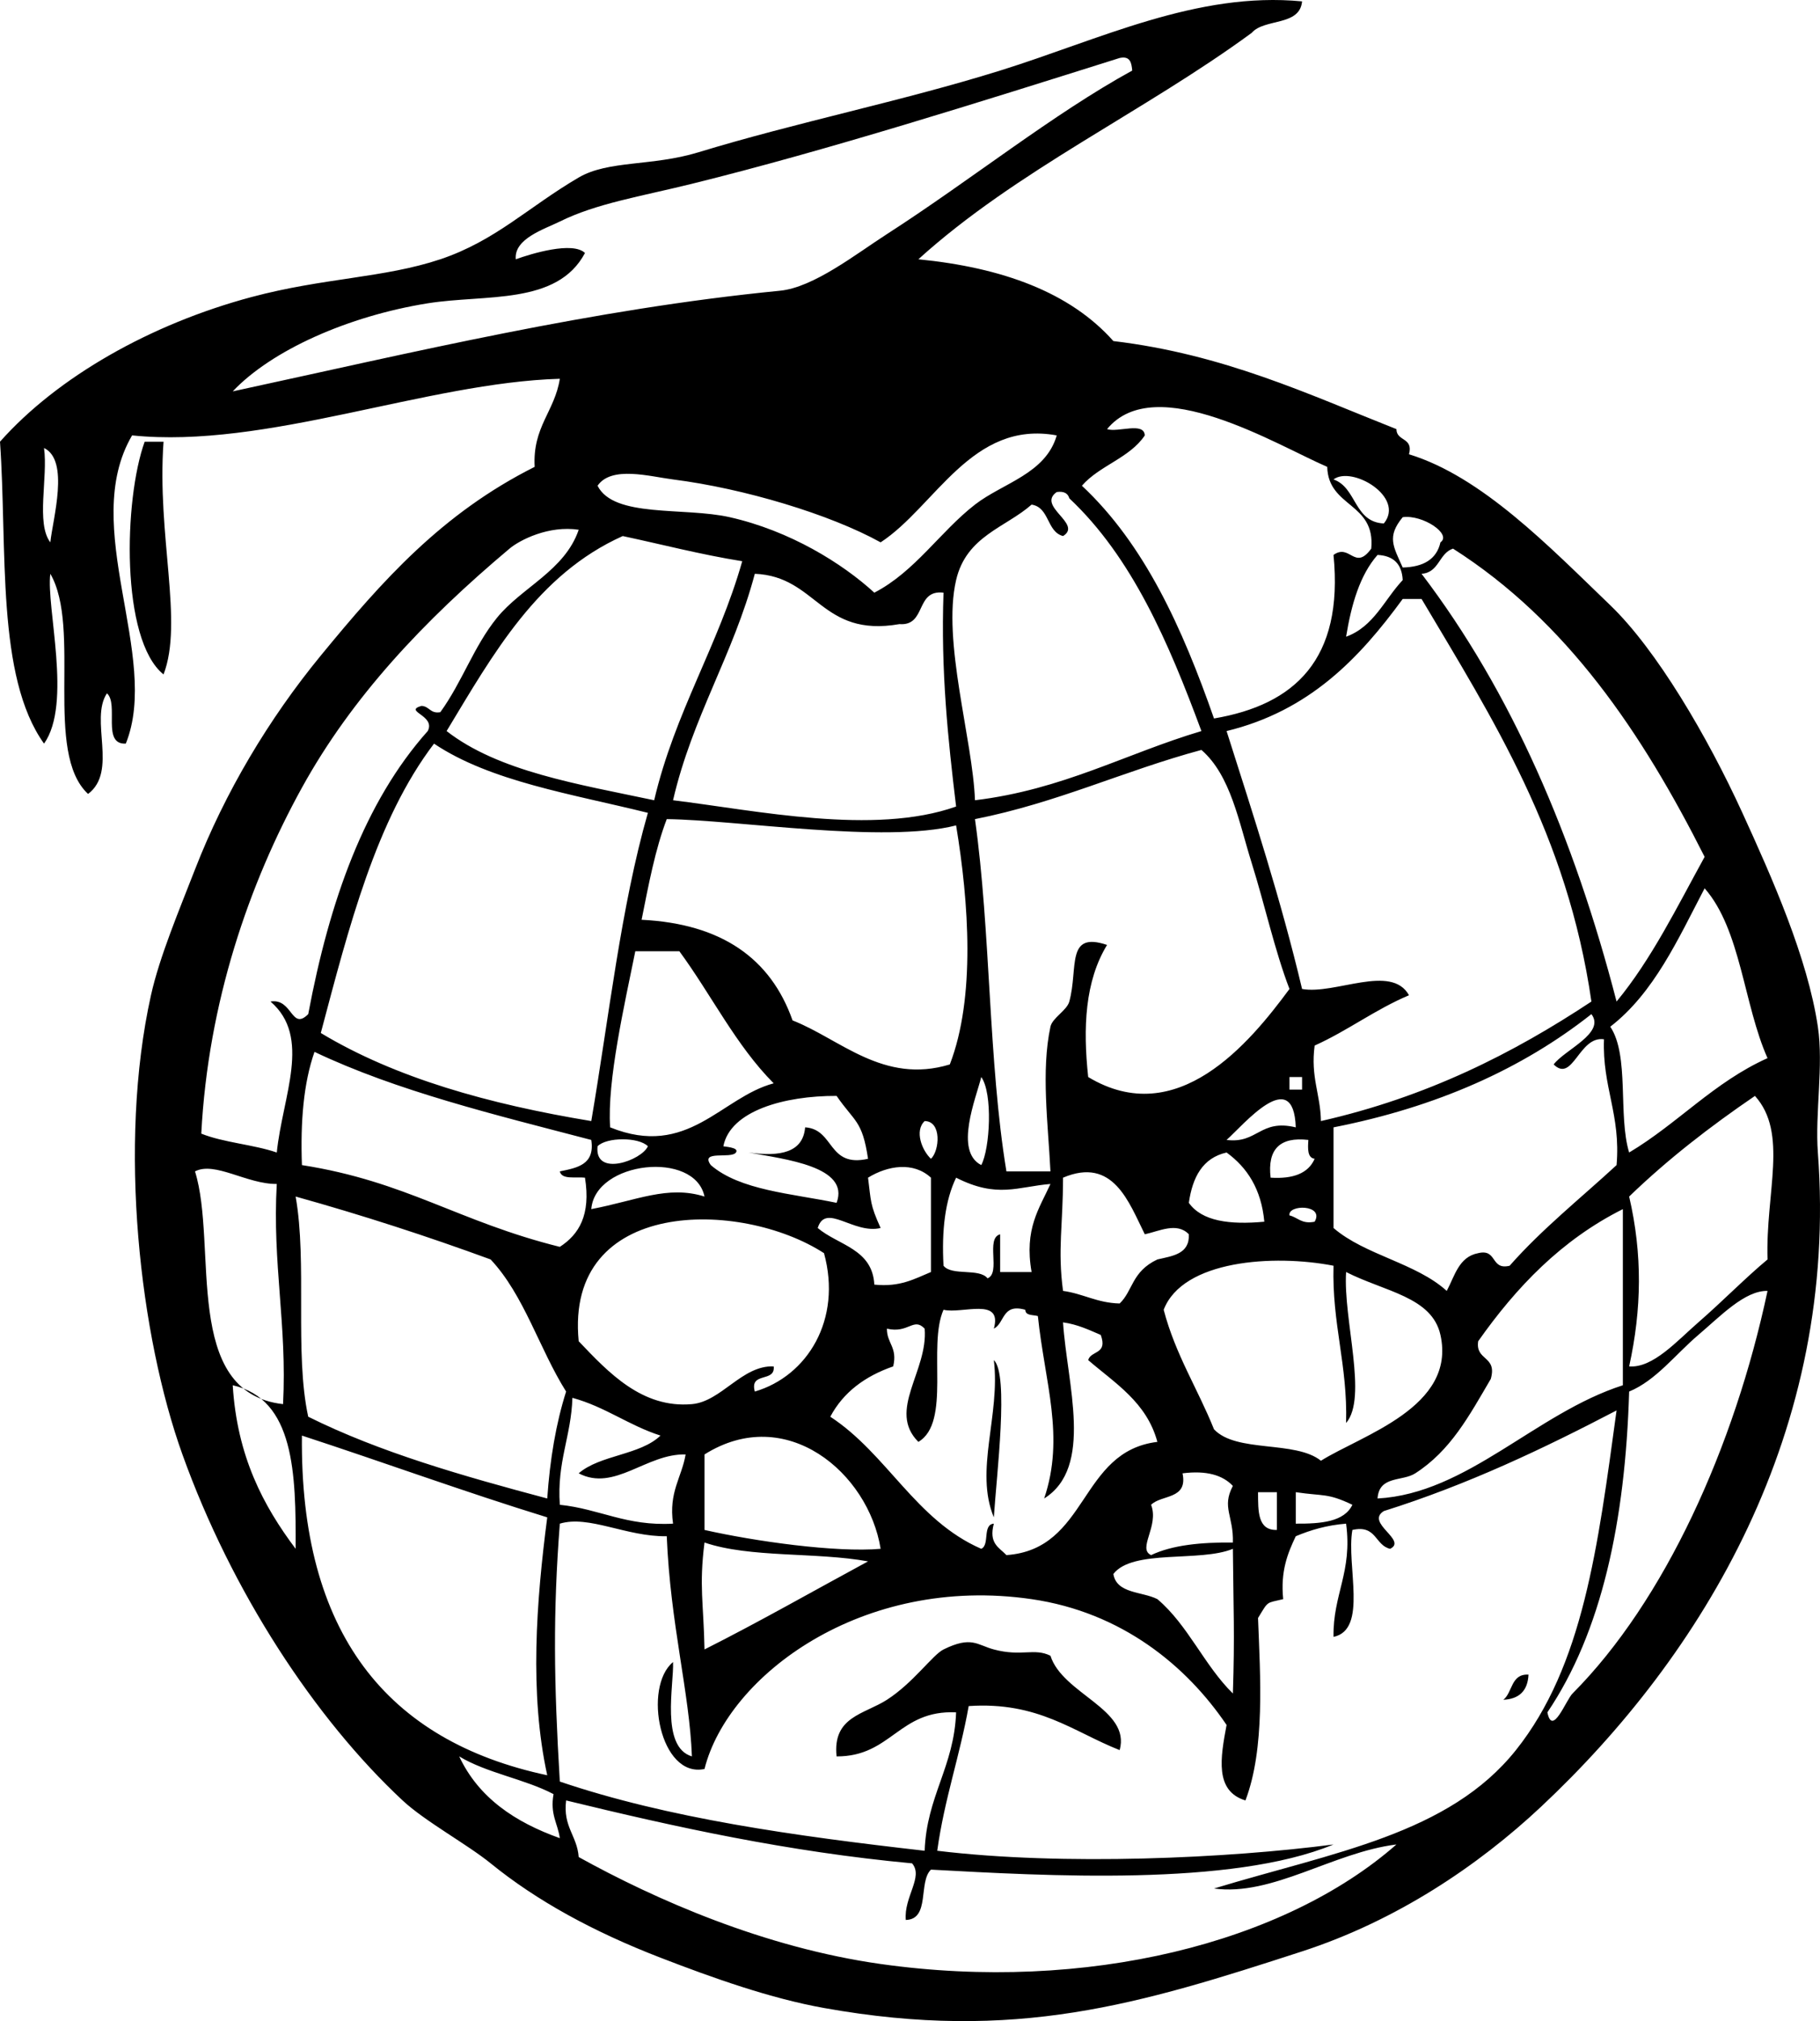 <?xml version="1.0" encoding="iso-8859-1"?>
<!-- Generator: Adobe Illustrator 13.0.2, SVG Export Plug-In . SVG Version: 6.00 Build 14948)  -->
<!DOCTYPE svg PUBLIC "-//W3C//DTD SVG 1.1//EN" "http://www.w3.org/Graphics/SVG/1.1/DTD/svg11.dtd">
<svg version="1.1" id="professor_earth_xA0_Image_1_"
	 xmlns="http://www.w3.org/2000/svg" xmlns:xlink="http://www.w3.org/1999/xlink" x="0px" y="0px" width="247.546px"
	 height="274.891px" viewBox="0 0 247.546 274.891" style="enable-background:new 0 0 247.546 274.891;" xml:space="preserve">
<g>
	<path style="fill-rule:evenodd;clip-rule:evenodd;" d="M22.244,60.076c-0.924,12.812,2.737,24.513,0,31.655
		c-5.864-4.724-5.408-23.808-2.566-31.655C20.533,60.076,21.389,60.076,22.244,60.076z"/>
	<path style="fill-rule:evenodd;clip-rule:evenodd;" d="M135.177,184.986c2.079,1.936,0.372,15.578,0,21.39
		C132.522,199.998,136.093,192.473,135.177,184.986z"/>
	<path style="fill-rule:evenodd;clip-rule:evenodd;" d="M207.899,227.764c-0.104,2.177-1.245,3.317-3.423,3.422
		C205.755,230.182,205.484,227.631,207.899,227.764z"/>
	<path style="fill-rule:evenodd;clip-rule:evenodd;" d="M177.1,0.187c-0.302,3.406-5.126,2.289-6.845,4.278
		c-14.638,10.744-32.033,18.729-45.344,30.8c11.418,1.129,20.619,4.478,26.522,11.122c15.025,1.8,26.441,7.21,38.5,11.978
		c0.011,1.7,2.334,1.088,1.711,3.422c9.905,3.026,19.071,12.546,27.378,20.533c6.294,6.053,13.218,17.851,17.967,28.233
		c4.063,8.884,8.862,19.696,10.267,29.089c0.789,5.279-0.4,11.793,0,17.111c2.854,37.93-15.69,68.388-37.645,88.977
		c-8.569,8.037-19.674,15.505-32.511,19.678c-22.087,7.18-38.968,12.373-65.022,7.7c-7.276-1.305-14.981-4.037-22.244-6.844
		c-9.117-3.523-16.836-7.739-23.1-12.834c-3.177-2.583-8.929-5.711-11.978-8.556c-11.93-11.128-23.241-28.378-29.944-47.055
		c-5.771-16.079-8.812-42.051-4.278-62.456c1.164-5.238,3.845-11.592,5.989-17.111c4.07-10.479,10.039-20.476,17.111-29.089
		c8.383-10.21,16.471-19.327,29.089-25.667c-0.305-5.438,2.732-7.535,3.422-11.978c-18.109,0.516-40.014,9.574-58.178,7.7
		c-7.253,12.369,3.931,30.03-0.855,41.922c-3.3,0.164-0.912-5.362-2.566-6.844c-2.387,3.602,1.527,10.604-2.567,13.689
		c-6.062-5.631-0.842-22.543-5.133-29.944c-0.589,4.54,3.004,17.663-0.855,23.1C-0.55,91.996,1.021,74.74,0,60.076
		c7.835-8.829,20.525-16.017,34.222-19.678c9.802-2.62,18.06-2.584,25.667-5.133c7.514-2.518,11.963-7.106,18.822-11.122
		c4.041-2.366,9.978-1.506,16.256-3.422c13.432-4.1,27.664-6.944,41.066-11.122C149.573,5.377,162.811-1.192,177.1,0.187z
		 M188.222,71.198c2.947-3.614-4.364-7.894-6.845-5.989C184.552,66.312,184.134,71.008,188.222,71.198z M180.521,63.498
		c-6.802-2.932-23.4-13.121-29.944-5.133c1.504,0.492,5.026-1.034,5.133,0.855c-2.054,3.079-6.172,4.094-8.555,6.844
		c8.544,7.997,13.681,19.4,17.966,31.656c10.972-1.862,17.654-8.013,16.256-22.245c2.252-1.604,2.882,2.24,5.133-0.855
		C187.102,68.325,180.668,69.055,180.521,63.498z M106.088,39.542c4.587-0.451,10.282-4.955,14.544-7.7
		c11.434-7.363,22.533-16.304,33.366-22.244c-0.097-1.044-0.256-2.025-1.711-1.711c-18.973,5.975-39.762,12.559-58.178,17.111
		c-7.022,1.736-12.976,2.664-17.966,5.133c-2.091,1.035-6.261,2.326-5.989,5.133c2.127-0.767,7.735-2.474,9.411-0.855
		c-3.776,7.13-13.542,5.588-21.389,6.844c-10.796,1.729-21.219,6.37-26.522,11.978C56.409,47.881,80.462,42.059,106.088,39.542z
		 M119.777,73.765c-6.891-3.814-18.554-7.324-28.233-8.556c-3.17-0.403-8.382-1.895-10.267,0.855
		c2.196,4.406,11.755,2.879,17.967,4.278c8.229,1.854,15.324,6.282,19.678,10.267c5.535-2.868,8.948-8.295,13.688-11.978
		c3.779-2.936,9.616-4.177,11.122-9.411C132.182,57.085,127.198,68.918,119.777,73.765z M6.844,73.765
		c0.346-3.235,2.643-11.151-0.855-12.833C6.543,64.94,4.87,71.176,6.844,73.765z M144.588,72.909
		c-2.255-0.597-1.809-3.895-4.277-4.278c-3.546,3.131-8.875,4.266-10.267,10.267c-1.922,8.287,2.264,21.683,2.566,29.944
		c11.96-1.444,20.475-6.333,30.8-9.411c-4.469-12.072-9.441-23.64-17.967-31.655c-0.188-0.667-0.716-0.995-1.711-0.856
		C140.946,68.874,147.305,71.242,144.588,72.909z M187.366,75.476c-2.401,2.732-3.557,6.71-4.278,11.122
		c3.773-1.36,5.208-5.059,7.7-7.7C190.684,76.721,189.543,75.58,187.366,75.476z M195.921,73.765
		c1.599-1.105-2.414-3.803-5.133-3.422c-2.195,2.661-1.271,3.986,0,6.844C193.571,77.118,195.397,76.092,195.921,73.765z
		 M193.354,78.042c12.201,16.032,20.715,35.751,26.522,58.177c4.773-5.778,8.229-12.874,11.978-19.678
		c-8.512-16.87-18.714-32.048-34.222-41.922C195.696,75.251,195.76,77.881,193.354,78.042z M69.3,74.62
		c-11.667,9.812-21.432,20.182-28.233,32.511c-7.212,13.074-12.767,29.242-13.689,47.055c3.052,1.227,7.083,1.473,10.267,2.567
		c0.79-7.69,4.779-15.702-0.855-20.534c3.004-0.501,2.814,4.044,5.133,1.711c2.883-15.369,7.652-28.852,16.255-38.5
		c1.129-2.142-3.382-2.678-0.855-3.422c1.094,0.047,1.185,1.097,2.567,0.855c2.993-4.132,4.538-8.93,7.7-12.833
		c3.359-4.147,9.226-6.415,11.122-11.978C74.656,71.436,70.718,73.427,69.3,74.62z M84.7,72.909
		c-11.613,5.213-17.618,16.034-23.956,26.522c7.052,5.496,17.875,7.221,28.233,9.411c2.82-12.009,8.697-20.962,11.978-32.511
		C95.3,75.427,90.104,74.063,84.7,72.909z M91.544,108.842c11.278,1.375,27.304,4.824,38.5,0.855
		c-1.104-9.163-2.089-18.444-1.711-29.089c-3.882-0.46-2.284,4.56-5.989,4.278c-10.714,1.874-11.181-6.5-19.678-6.844
		C99.733,89.083,94.17,97.494,91.544,108.842z M193.354,81.464c-0.855,0-1.711,0-2.566,0c-5.896,8.078-12.71,15.238-23.956,17.967
		c3.647,11.468,7.372,22.858,10.268,35.078c4.492,0.812,12.137-3.479,14.544,0.855c-4.613,1.946-8.313,4.805-12.833,6.844
		c-0.576,4.283,0.792,6.623,0.855,10.267c14.416-3.265,26.149-9.213,36.788-16.255C213.183,113.54,203.018,97.753,193.354,81.464z
		 M59.033,101.142c-7.886,10.366-11.572,24.932-15.4,39.355c10.142,6.113,22.836,9.675,36.789,11.978
		c2.409-14.132,4.016-29.065,7.7-41.922C77.841,108,66.713,106.295,59.033,101.142z M132.61,111.409
		c2.147,15.249,1.812,32.981,4.278,47.911c1.996,0,3.992,0,5.988,0c-0.317-6.45-1.292-13.659,0-19.678
		c0.259-1.204,2.235-2.207,2.566-3.422c1.251-4.583-0.518-9.6,5.134-7.7c-3.007,4.929-3.29,11.27-2.566,17.967
		c12.107,7.287,21.944-4.608,27.377-11.978c-2.005-5.222-3.358-11.449-5.133-17.111c-1.751-5.585-2.853-11.943-6.845-15.4
		C152.853,104.844,143.799,109.194,132.61,111.409z M90.688,111.409c-1.577,4.127-2.472,8.936-3.422,13.689
		c10.87,0.537,17.56,5.255,20.533,13.689c6.462,2.519,12.344,8.737,21.389,5.988c3.511-9.089,2.583-22.091,0.855-32.511
		C120.23,114.751,100.381,111.526,90.688,111.409z M219.021,139.642c2.632,3.928,1.034,12.084,2.566,17.111
		c6.611-3.94,11.537-9.567,18.822-12.834c-3.251-7.301-3.625-17.479-8.556-23.1C228.229,127.746,224.973,135.042,219.021,139.642z
		 M86.411,129.375c-1.455,7.188-3.863,17.692-3.422,23.955c10.571,4.28,15.092-4.081,22.245-5.988
		c-5.127-5.14-8.485-12.049-12.833-17.967C90.403,129.375,88.407,129.375,86.411,129.375z M181.377,153.331
		c0,4.563,0,9.126,0,13.689c4.287,3.697,11.216,4.755,15.4,8.556c1.097-2.041,1.638-4.637,4.277-5.134
		c2.634-0.638,1.645,2.349,4.277,1.711c4.408-5.003,9.65-9.172,14.545-13.688c0.592-6.866-1.954-10.594-1.711-17.111
		c-3.401-0.507-4.223,5.987-6.845,3.422c1.47-1.984,7.097-4.266,5.133-6.844C207.054,145.356,195.437,150.565,181.377,153.331z
		 M41.066,158.464c14.225,2.225,21.241,7.68,35.078,11.122c2.594-1.685,4.235-4.32,3.422-9.411c-1.28-0.146-3.158,0.306-3.422-0.855
		c2.364-0.488,4.798-0.906,4.278-4.278c-13.112-3.428-26.435-6.646-37.645-11.978C41.292,147.283,40.851,152.545,41.066,158.464z
		 M133.466,158.464c1.197-2.258,1.581-9.783,0-11.978C132.756,149.358,129.752,156.567,133.466,158.464z M175.388,148.198
		c0.57,0,1.141,0,1.712,0c0-0.57,0-1.141,0-1.711c-0.571,0-1.142,0-1.712,0C175.388,147.057,175.388,147.627,175.388,148.198z
		 M113.788,149.053c-7.101-0.027-14.463,2.03-15.4,6.845c-0.012,0.062,2.227,0.126,1.711,0.855c-0.646,0.913-4.94-0.387-3.422,1.711
		c3.98,3.435,10.97,3.859,17.111,5.133c1.857-4.939-7.021-5.928-11.978-6.844c4.319,0.611,7.415,0,7.7-3.423
		c4.021,0.256,3.033,5.522,8.555,4.278C117.286,152.355,116.247,152.627,113.788,149.053z M166.832,155.042
		c4.241,0.533,4.532-2.882,9.411-1.711C175.947,144.743,169.089,153.051,166.832,155.042z M221.588,162.742
		c1.826,7.868,1.711,15.301,0,23.101c3.234,0.259,6.526-3.483,9.411-5.989c3.268-2.839,6.45-6.099,9.411-8.556
		c-0.284-9.117,2.851-17.175-1.711-22.244C232.596,153.216,226.807,157.694,221.588,162.742z M126.622,157.609
		c1.176-1.098,1.489-5.116-0.855-5.134C124.358,153.804,125.4,156.467,126.622,157.609z M81.277,155.898
		c-0.476,4.275,6.036,1.916,6.844,0C86.877,154.64,82.522,154.64,81.277,155.898z M172.821,160.175
		c3.044,0.192,5.127-0.577,5.989-2.566c-0.997-0.145-0.93-1.353-0.855-2.567C174.08,154.589,172.369,156.3,172.821,160.175z
		 M161.699,163.597c1.773,2.505,5.553,3.003,10.267,2.567c-0.41-4.438-2.327-7.369-5.134-9.411
		C163.575,157.488,162.2,160.106,161.699,163.597z M31.655,188.409c0.594,9.673,4.152,16.381,8.556,22.244
		C40.261,200.336,40.027,190.303,31.655,188.409z M38.5,190.975c0.557-10.823-1.471-19.062-0.855-29.944
		c-4.063,0.038-8.424-3.114-11.122-1.711C29.659,169.377,24.687,189.429,38.5,190.975z M80.422,164.453
		c6.141-1.171,10.411-3.281,15.4-1.711C94.519,156.436,80.946,157.91,80.422,164.453z M118.066,160.175
		c0.414,3.222,0.248,3.622,1.711,6.845c-3.688,0.887-7.475-3.493-8.556,0c2.78,2.354,7.442,2.824,7.7,7.699
		c3.504,0.368,5.481-0.792,7.7-1.711c0-4.277,0-8.556,0-12.833C124.228,157.964,120.74,158.526,118.066,160.175z M144.588,160.175
		c0,6.336-0.755,9.819,0,15.4c2.757,0.38,4.635,1.639,7.7,1.711c1.821-1.727,1.619-4.334,5.134-5.989
		c2.083-0.483,4.4-0.732,4.277-3.422c-1.618-1.697-4.042-0.416-5.989,0C153.553,163.566,151.434,157.272,144.588,160.175z
		 M128.333,172.153c1.142,1.425,4.847,0.286,5.989,1.711c1.844-0.723-0.32-5.453,1.711-5.988c0,1.711,0,3.422,0,5.133
		c1.426,0,2.852,0,4.278,0c-1.031-5.879,1.055-8.641,2.566-11.978c-4.465,0.365-7.22,1.994-12.833-0.855
		C128.558,163.252,128.064,167.322,128.333,172.153z M41.922,192.686c9.708,4.836,21.026,8.062,32.511,11.122
		c0.367-5.337,1.192-10.215,2.566-14.544c-3.637-5.774-5.706-13.116-10.267-17.967c-8.558-3.135-17.379-6.005-26.522-8.556
		C41.806,171.699,40.036,184.02,41.922,192.686z M178.811,166.165c1.37-2.383-3.695-2.366-3.423-0.856
		C176.545,165.578,177.021,166.527,178.811,166.165z M201.055,182.419c-0.413,2.695,2.626,1.938,1.711,5.134
		c-2.958,5.048-5.462,9.74-10.267,12.833c-1.771,1.141-4.918,0.28-5.133,3.422c12.177-0.658,21.489-11.589,33.366-15.399
		c0-7.985,0-15.971,0-23.956C212.373,168.641,206.243,175.06,201.055,182.419z M102.666,189.264
		c7.148-2.097,11.891-9.791,9.411-18.822c-11.321-7.323-35.276-7.579-33.367,11.978c4.048,4.25,8.623,9.157,15.4,8.556
		c4.018-0.356,6.821-5.312,11.123-5.133C105.486,188.091,101.914,186.515,102.666,189.264z M158.277,178.142
		c1.598,6.102,4.641,10.759,6.844,16.255c3.034,3.241,11.066,1.482,14.545,4.278c5.597-3.503,18.435-7.294,16.255-17.111
		c-1.15-5.183-7.551-5.869-12.833-8.556c-0.411,6.455,2.98,17.083,0,20.533c0.222-7.922-1.933-13.467-1.711-21.389
		C173.228,170.564,160.861,171.391,158.277,178.142z M210.466,232.897c0.68,3.361,2.522-1.663,3.422-2.566
		c12.528-12.581,22.018-33.556,26.522-54.755c-3.083-0.077-6.411,3.441-9.411,5.988c-3.125,2.653-5.773,6.205-9.411,7.7
		C221.06,206.987,217.821,222,210.466,232.897z M124.911,196.109c-4.269-4.265,1.341-9.637,0.855-15.4
		c-1.521-1.598-2.174,0.695-5.133,0c-0.02,2.016,1.474,2.519,0.855,5.134c-3.81,1.323-6.773,3.493-8.556,6.844
		c7.754,5.079,11.598,14.068,20.533,17.967c1.186-0.525,0.129-3.294,1.711-3.422c-0.731,2.727,0.745,3.247,1.711,4.277
		c11.188-0.788,9.848-14.107,20.533-15.399c-1.458-5.388-5.736-7.953-9.411-11.123c0.367-1.343,2.69-0.73,1.711-3.422
		c-1.599-0.683-3.134-1.43-5.134-1.711c0.547,8.372,4.219,19.714-2.566,23.955c2.852-8.414,0.082-15.771-0.855-24.811
		c-0.664-0.191-1.688-0.023-1.711-0.855c-3.188-0.906-2.762,1.801-4.278,2.566c1.217-4.354-4.308-1.966-6.845-2.566
		C126.14,183.079,129.403,193.471,124.911,196.109z M76.144,204.664c5.425,0.564,9.051,2.928,15.4,2.567
		c-0.61-4.318,1.169-6.246,1.711-9.411c-5.309-0.158-9.691,5.115-14.544,2.566c2.9-2.519,8.373-2.465,11.123-5.134
		c-4.32-1.383-7.497-3.91-11.978-5.133C77.69,195.374,75.73,198.832,76.144,204.664z M183.943,204.664
		c-3.422-1.628-3.873-1.142-7.7-1.711c0,1.426,0,2.853,0,4.278C179.691,207.256,182.843,206.985,183.943,204.664z M206.188,238.031
		c9.133-11.458,11.145-27.582,13.689-46.2c-9.933,5.183-20.161,10.069-31.655,13.688c-2.582,1.61,3.257,3.961,0.855,5.134
		c-2.09-0.477-1.823-3.311-5.134-2.566c-0.854,4.849,2.151,13.559-2.566,14.544c-0.095-5.798,2.597-8.811,1.711-15.399
		c-2.641,0.21-4.836,0.867-6.845,1.711c-1.103,2.319-2.093,4.751-1.711,8.556c-2.361,0.581-1.952,0.154-3.422,2.566
		c0.301,7.94,0.974,17.753-1.711,24.811c-4.212-1.274-3.398-5.815-2.567-10.267c-5.44-8.036-14.241-15.324-26.521-17.11
		c-23.063-3.355-41.321,10.445-44.489,23.1c-6.053,1.29-8.403-11.146-4.278-14.544c0.138,3.049-1.731,11.552,2.566,12.833
		c-0.323-8.69-2.93-17.98-3.422-29.944c-5.48,0.088-10.583-2.912-14.544-1.711c-0.935,12.192-0.814,21.454,0,35.077
		c14.692,4.986,31.953,7.403,49.622,9.411c0.272-7.428,4.005-11.395,4.278-18.822c-7.789-0.374-8.807,6.022-16.256,5.989
		c-0.573-5.415,3.749-5.711,6.845-7.7c3.597-2.312,6.216-6.111,7.7-6.845c3.811-1.882,4.562-0.611,6.845,0
		c3.775,1.011,5.484-0.247,7.7,0.855c1.646,5.21,10.971,7.268,9.411,12.834c-6.338-2.503-11.059-6.623-20.533-5.989
		c-1.2,6.786-3.309,12.661-4.278,19.678c17.18,2.081,39.656,1.012,53.9-0.855c-13.902,5.771-39.286,4.257-54.755,3.422
		c-1.745,1.678-0.083,6.762-3.422,6.845c-0.276-3.143,2.439-5.865,0.855-7.7c-16.956-1.581-32.145-4.929-47.055-8.556
		c-0.452,3.59,1.495,4.78,1.711,7.7c10.401,5.763,25.235,12.311,41.067,14.545c28.006,3.952,54.911-2.867,70.155-16.256
		c-8.63,1.072-16.868,7.08-24.812,5.989C181.43,251.911,197.069,249.472,206.188,238.031z M74.433,241.453
		c-2.44-11.108-1.494-23.589,0-35.077c-11.336-3.494-22.188-7.472-33.367-11.123C40.782,222.059,52.567,236.796,74.433,241.453z
		 M95.822,197.82c0,3.422,0,6.844,0,10.267c6.82,1.543,17.877,3.101,23.956,2.566C118.121,200.31,106.911,190.832,95.822,197.82z
		 M156.566,204.664c1.118,2.911-1.906,5.971,0,6.845c2.899-1.377,6.802-1.753,11.122-1.711c0.115-3.589-1.556-4.779,0-7.7
		c-1.384-1.468-3.579-2.125-6.845-1.711C161.589,203.983,158.003,203.249,156.566,204.664z M173.677,208.086
		c0-1.711,0-3.423,0-5.134c-0.855,0-1.711,0-2.566,0C171.127,205.502,171.03,208.166,173.677,208.086z M95.822,224.341
		c7.583-3.824,14.84-7.975,22.244-11.978c-6.989-1.281-16.088-0.452-22.244-2.566C95.068,215.788,95.697,217.922,95.822,224.341z
		 M151.433,214.075c0.437,2.701,3.907,2.367,5.989,3.423c4.171,3.528,6.377,9.022,10.267,12.833c0.264-8.046,0.074-11.293,0-19.678
		C163.246,212.511,154.071,210.659,151.433,214.075z M76.144,250.008c-0.273-2.009-1.352-3.212-0.855-5.989
		c-3.924-2.064-9.109-2.869-12.833-5.133C65.098,244.514,70.047,247.835,76.144,250.008z"/>
</g>
</svg>
